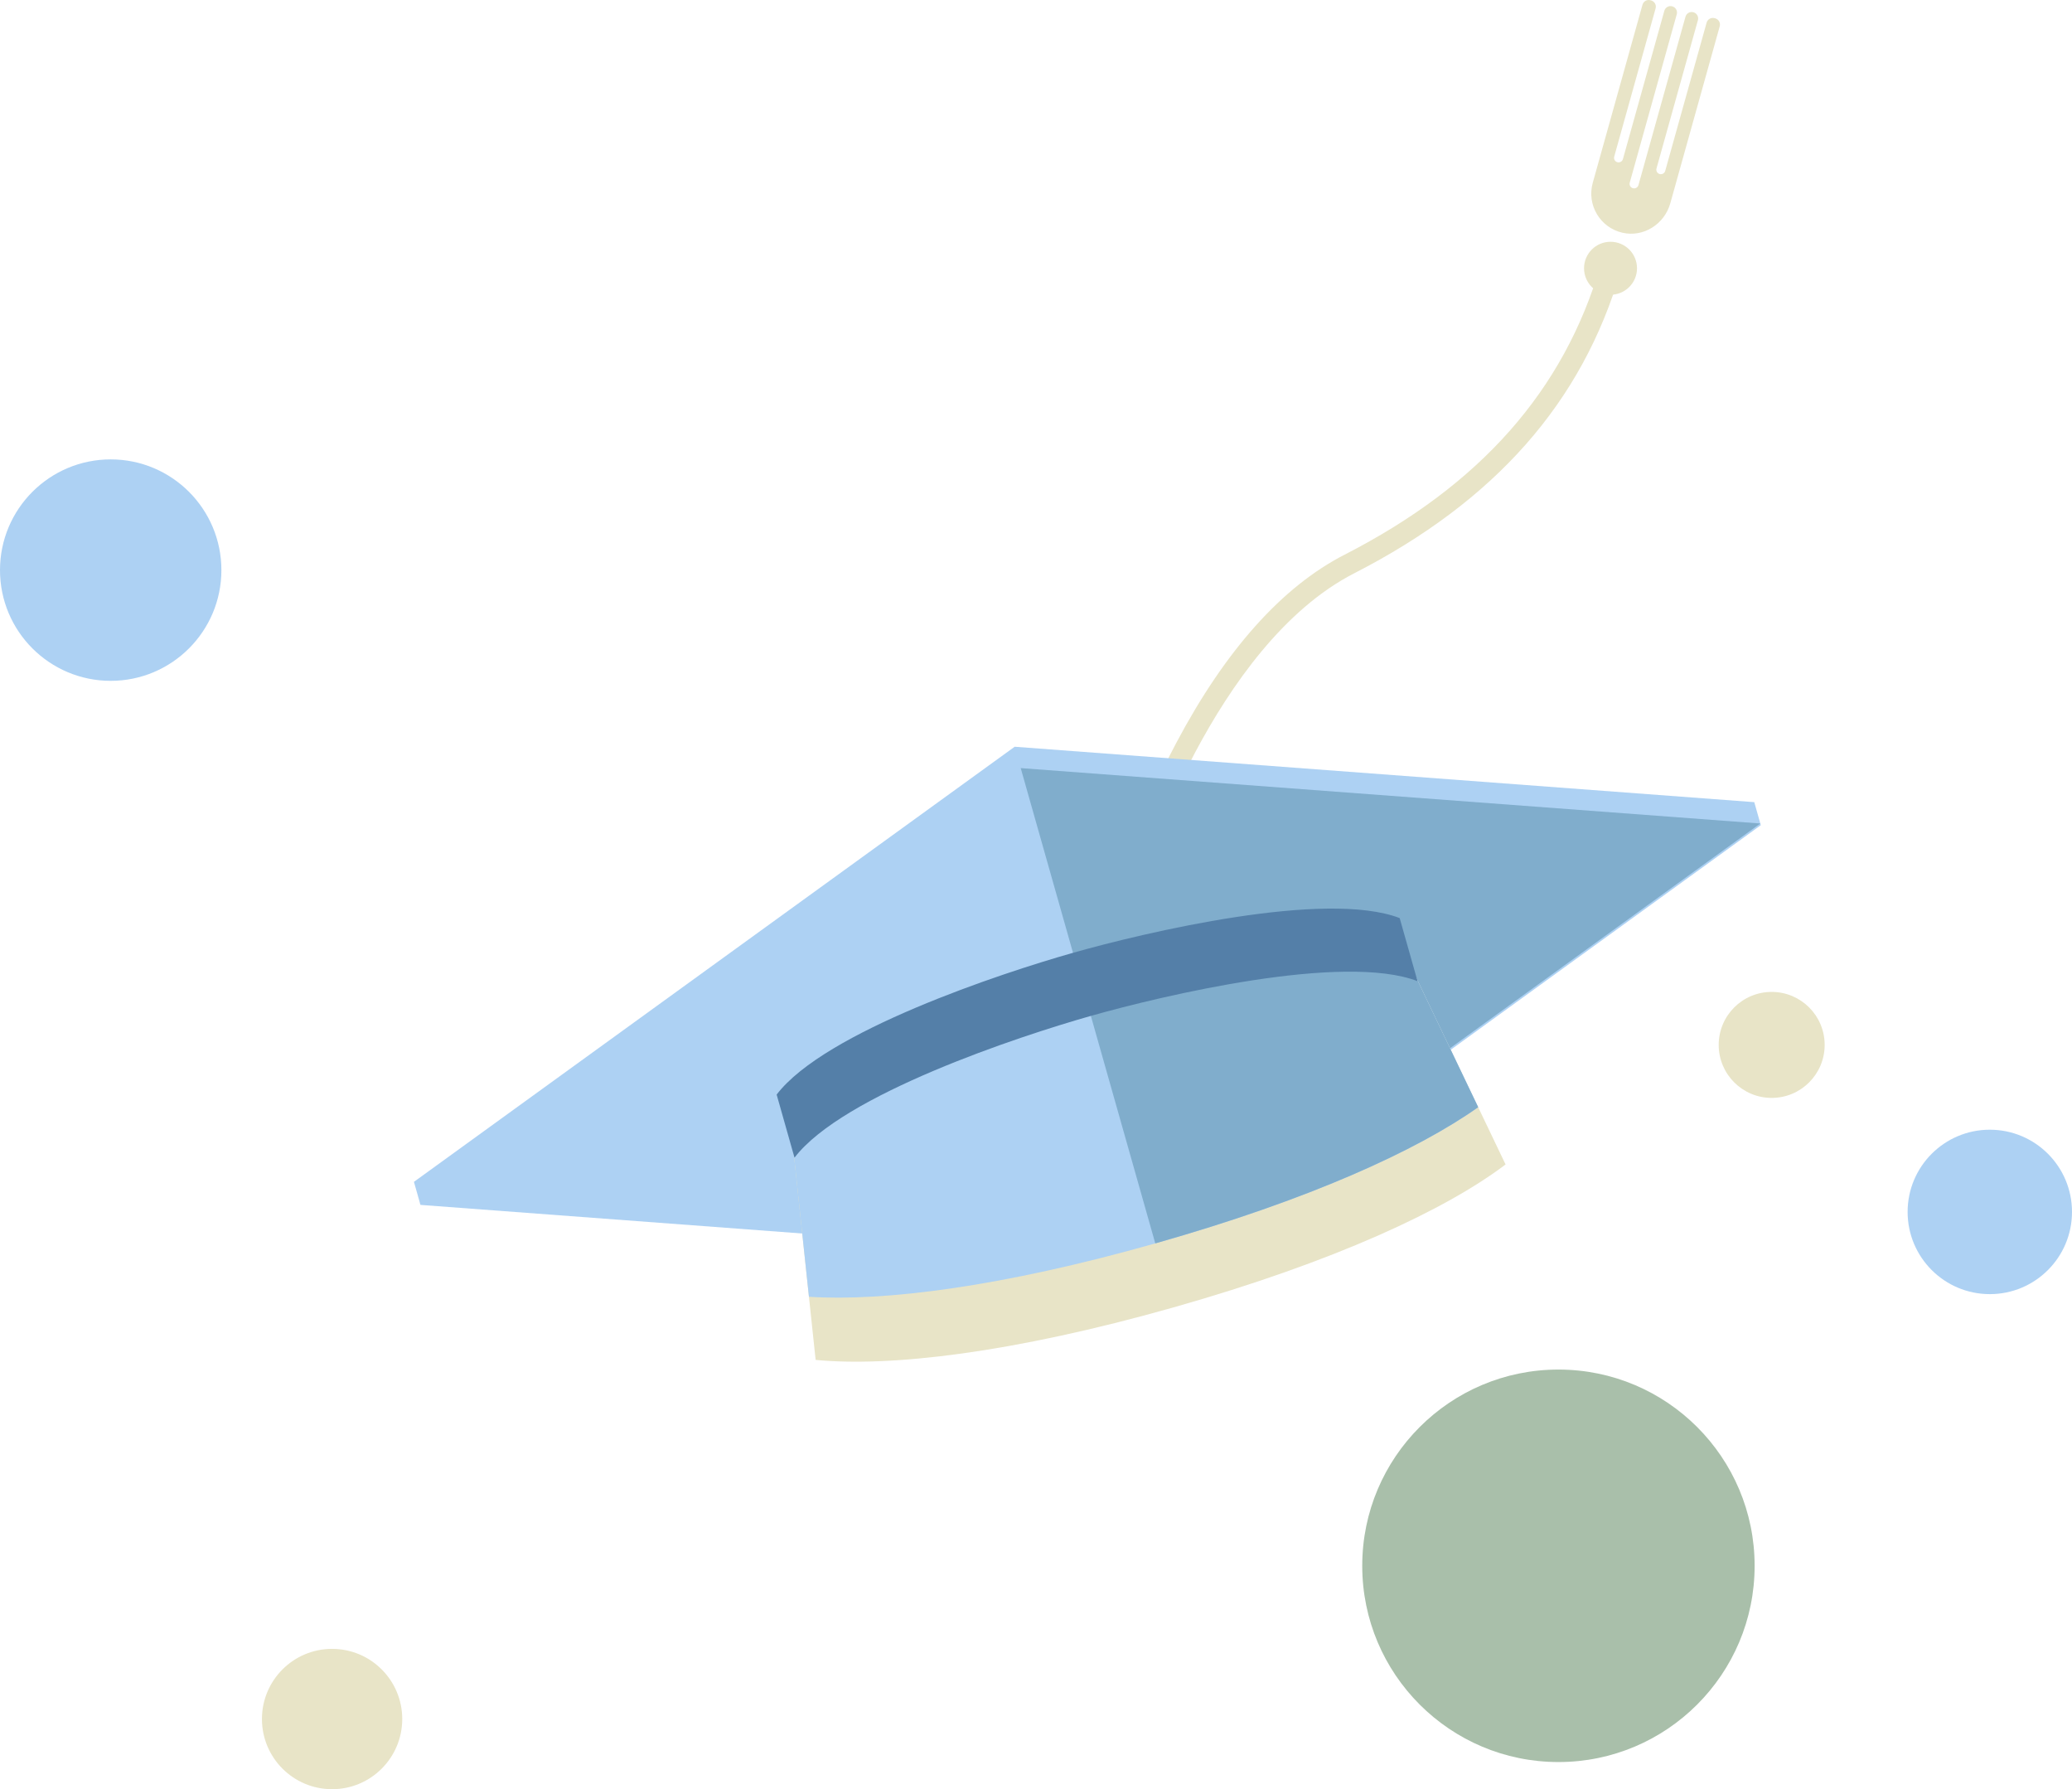   <svg xmlns="http://www.w3.org/2000/svg" viewBox="0 0 490.68 423.602" width="100%" style="vertical-align: middle; max-width: 100%; width: 100%;">
   <g>
    <g>
     <circle cx="369.059" cy="370.712" r="46.461" fill="rgb(169,191,170)">
     </circle>
     <g>
      <g>
       <path d="M267.849,209.812c-.24,0-.484-.035-.727-.109-1.31-.401-2.048-1.787-1.647-3.097,.178-.582,4.452-14.438,13.071-30.699,11.666-22.008,25.088-37.012,39.895-44.597,32.089-16.437,51.902-38.842,60.574-68.494,.384-1.315,1.761-2.071,3.077-1.685,1.315,.385,2.069,1.763,1.685,3.078-9.074,31.032-29.706,54.426-63.074,71.518-33.241,17.028-50.313,71.779-50.481,72.33-.327,1.068-1.311,1.756-2.372,1.756Z" fill="rgb(232,228,199)">
       </path>
       <circle cx="381.395" cy="63.513" r="6.272" fill="rgb(232,228,199)">
       </circle>
       <path d="M384.222,55.102c4.983,1.143,9.951-2.037,11.327-6.961l11.709-41.914c.227-.812-.248-1.655-1.06-1.882l-.162-.045c-.812-.227-1.655,.248-1.882,1.06l-9.806,35.099c-.159,.57-.751,.904-1.321,.744s-.904-.751-.744-1.321l9.806-35.099c.227-.812-.248-1.655-1.06-1.882h0c-.812-.227-1.655,.248-1.882,1.06l-11.134,39.856c-.159,.57-.751,.904-1.321,.744s-.904-.751-.744-1.321l11.134-39.856c.227-.812-.248-1.655-1.06-1.882h0c-.812-.227-1.655,.248-1.882,1.06l-9.806,35.099c-.159,.57-.751,.904-1.321,.744s-.904-.751-.744-1.321L392.072,1.984c.227-.812-.248-1.655-1.06-1.882l-.162-.045c-.812-.227-1.655,.248-1.882,1.06l-11.782,42.172c-1.452,5.197,1.714,10.593,7.035,11.813Z" fill="rgb(232,228,199)">
       </path>
      </g>
      <polygon points="416.869 194.969 241.719 181.851 99.458 284.864 274.608 297.981 416.869 194.969" fill="rgb(84,127,168)0px0px3pxinset">
      </polygon>
      <polygon points="416.869 194.969 241.719 181.851 99.458 284.864 274.608 297.981 416.869 194.969" fill="rgb(173,209,243)">
      </polygon>
      <polyline points="98.026 279.808 240.287 176.796 415.437 189.913 416.983 195.369 274.722 298.382 99.571 285.265" fill="rgb(173,209,243)">
      </polyline>
      <polygon points="416.869 194.969 241.719 181.851 274.608 297.981 416.869 194.969" fill="rgb(128,173,204)">
      </polygon>
      <path d="M332.577,225.603l-75.845,9.258-69.436,31.888,5.86,55.215c17.592,1.699,46.482-1.594,84.726-12.425,38.244-10.831,64.57-23.176,78.659-33.848l-23.963-50.088Z" fill="rgb(232,228,199)">
      </path>
      <path d="M256.732,234.861l-69.436,31.888,4.274,40.27c17.78,1.138,45.671-2.343,82.019-12.637,36.348-10.294,61.923-21.955,76.465-32.248l-17.477-36.53-75.845,9.258Z" fill="rgb(173,209,243)">
      </path>
      <path d="M273.588,294.381c36.348-10.294,61.923-21.955,76.465-32.248l-17.477-36.53-75.845,9.258,16.857,59.52Z" fill="rgb(128,173,204)">
      </path>
      <path d="M254.104,225.583c-16.972,4.807-58.777,18.602-70.183,33.566l4.23,14.935c11.407-14.964,53.211-28.759,70.183-33.566,16.972-4.807,59.802-14.981,77.361-8.221l-4.23-14.935c-17.559-6.76-60.389,3.414-77.361,8.221Z" fill="rgb(84,127,168)0px0px3pxinset">
      </path>
     </g>
     <circle cx="26.215" cy="134.978" r="26.215" fill="rgb(173,209,243)">
     </circle>
     <circle cx="78.644" cy="406.99" r="16.612" fill="rgb(232,228,199)">
     </circle>
     <circle cx="419.56" cy="247.388" r="12.547" fill="rgb(232,228,199)">
     </circle>
     <circle cx="471.216" cy="286.928" r="19.464" fill="rgb(173,209,243)">
     </circle>
    </g>
   </g>
  </svg>
